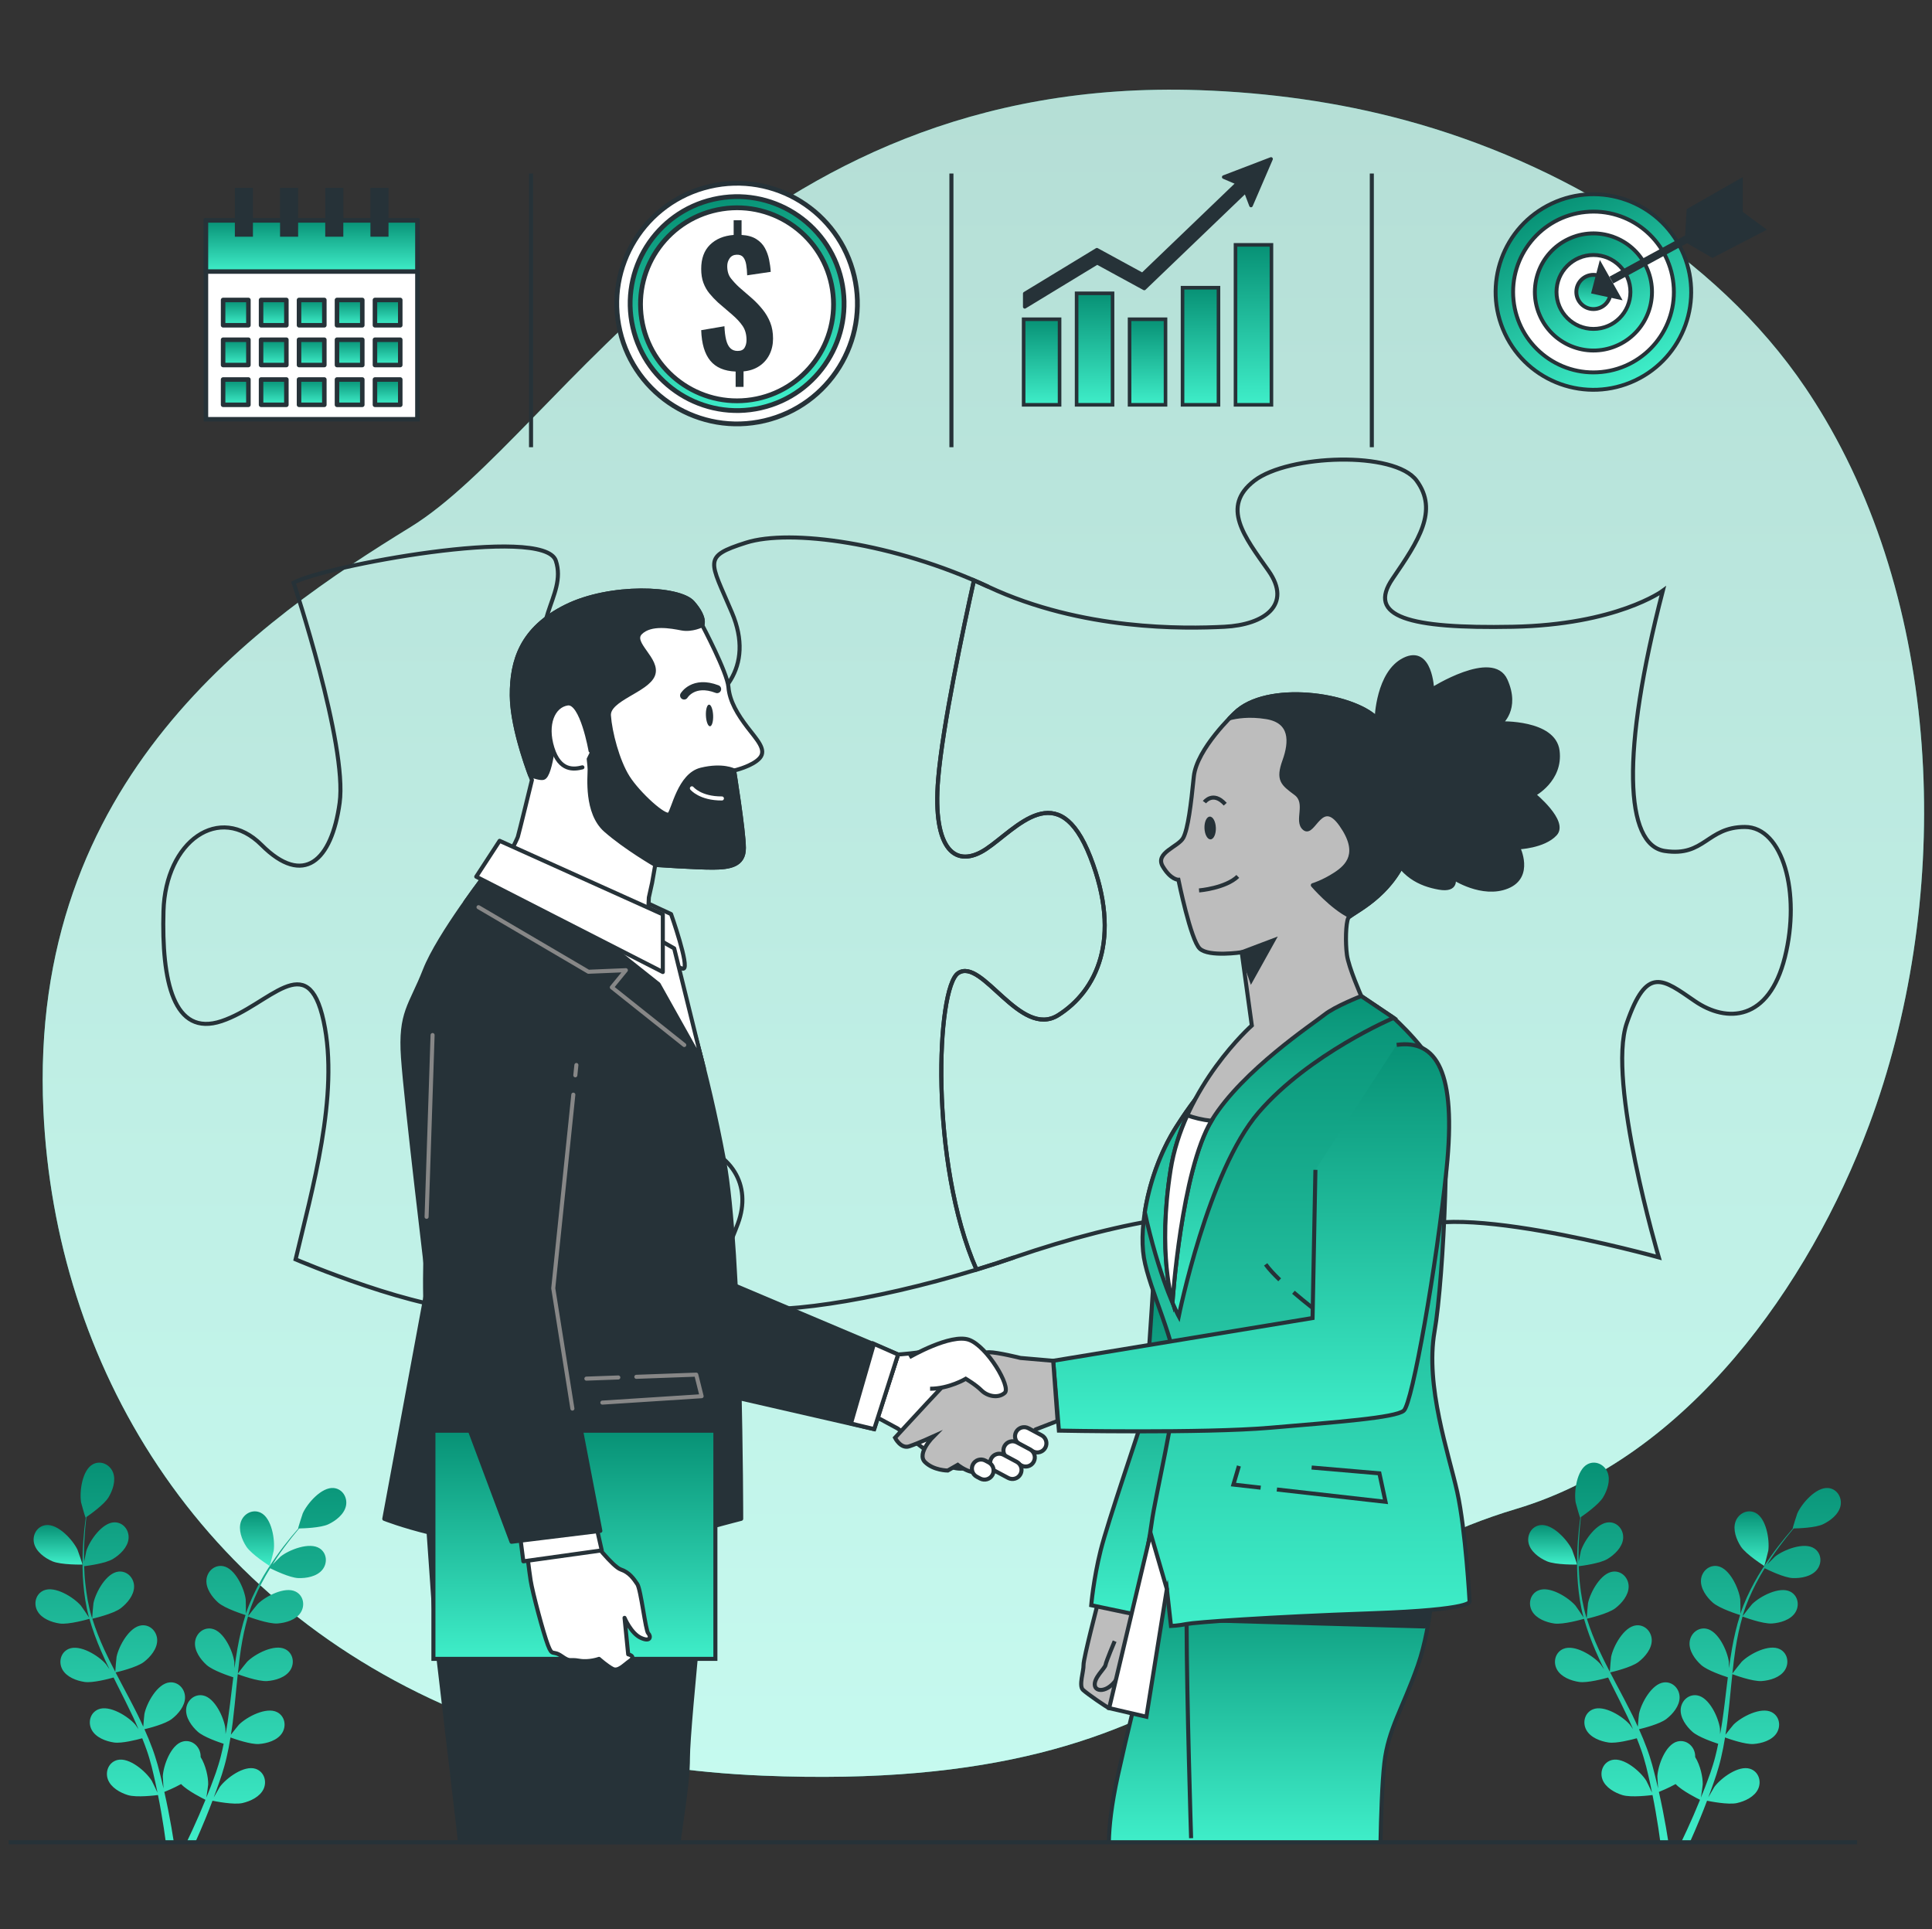 <svg xmlns="http://www.w3.org/2000/svg" width="668" height="667" viewBox="0 0 668 667" fill="none"><rect x="0" y="0" width="668" height="667" fill="#333333" stroke="none"/><path d="M646.22 389.035C625.609 444.241 583.495 503.992 524.231 521.682C434.686 548.419 423.988 620.599 263.604 613.904C238.598 612.863 215.485 609.346 194.251 603.735C182.837 600.719 171.963 597.081 161.644 592.889C67.946 554.939 19.069 471.412 15.012 384.017C9.656 269.075 89.856 214.287 141.978 182.207C194.101 150.128 256.921 25.826 414.642 31.167C438.688 31.992 462.68 35.279 485.929 41.58C538.998 55.943 592.946 87.712 624.296 134.154C626.65 137.643 628.894 141.214 631.044 144.851C672.998 216.033 674.324 313.772 646.22 389.035Z" fill="url(#paint0_linear_581_631)"></path><path opacity="0.7" d="M646.22 389.035C625.609 444.241 583.495 503.992 524.231 521.682C434.686 548.419 423.988 620.599 263.604 613.904C238.598 612.863 215.485 609.346 194.251 603.735C182.837 600.719 171.963 597.081 161.644 592.889C67.946 554.939 19.069 471.412 15.012 384.017C9.656 269.075 89.856 214.287 141.978 182.207C194.101 150.128 256.921 25.826 414.642 31.167C438.688 31.992 462.68 35.279 485.929 41.58C538.998 55.943 592.946 87.712 624.296 134.154C626.65 137.643 628.894 141.214 631.044 144.851C672.998 216.033 674.324 313.772 646.22 389.035Z" fill="white"></path><path d="M337.625 438.961C321.35 402.001 323.747 341.47 331.298 336.436C339.605 330.899 352.755 359.276 365.905 350.971C379.055 342.665 388.053 324.67 376.979 296.292C365.905 267.914 351.37 286.603 340.988 293.525C330.605 300.446 322.301 294.216 324.377 269.3C325.908 250.925 333.081 217.142 336.744 200.656C338.395 201.37 340.044 202.089 341.681 202.855C309.15 187.629 273.161 182.783 257.933 187.629C242.708 192.473 245.474 193.857 253.085 211.846C268.965 249.378 208.819 262.279 191.455 233.339C181.073 216.035 196.333 206.316 192.18 193.857C188.028 181.399 111.202 195.933 101.512 201.47C101.512 201.47 120.199 257.533 117.432 277.605C114.662 297.677 104.973 306.675 90.438 292.14C75.903 277.605 57.216 290.755 56.525 314.98C55.833 339.204 59.985 358.584 76.596 353.047C93.207 347.51 106.358 327.438 111.895 353.047C117.432 378.656 107.742 411.878 102.205 435.41C102.205 435.41 145.81 454.098 165.881 452.713C185.953 451.328 198.412 450.637 192.182 438.178C185.953 425.72 175.571 417.415 183.184 403.572C190.797 389.728 221.251 391.113 237.169 394.574C253.089 398.035 260.009 409.8 255.165 422.952C250.32 436.102 242.015 449.252 257.241 452.021C271.594 454.631 308.084 448.629 344.106 436.918C341.945 437.62 339.784 438.3 337.625 438.961Z" stroke="#263238" stroke-width="1.4" stroke-miterlimit="10"></path><path d="M350.678 434.717C348.548 435.453 346.411 436.167 344.273 436.862C346.411 436.166 348.548 435.453 350.678 434.717Z" stroke="#263238" stroke-width="1.4" stroke-miterlimit="10"></path><path d="M603.305 285.911C590.155 285.911 589.462 296.294 575.62 294.217C561.777 292.141 560.394 260.302 574.928 204.241C574.928 204.241 559.009 216.006 523.019 216.699C487.028 217.391 472.493 213.239 481.491 200.088C490.489 186.938 497.41 176.556 489.797 166.173C482.184 155.791 445.501 157.176 433.734 166.173C421.969 175.171 430.273 185.554 438.58 197.319C446.884 209.085 437.195 216.006 423.353 216.699C409.51 217.391 374.212 218.084 341.683 202.856C340.046 202.09 338.397 201.369 336.746 200.657C333.083 217.143 325.91 250.927 324.379 269.302C322.303 294.219 330.607 300.447 340.99 293.526C351.372 286.604 365.907 267.917 376.981 296.294C388.055 324.67 379.057 342.666 365.907 350.972C352.757 359.278 339.607 330.9 331.3 336.437C323.749 341.472 321.352 402.002 337.627 438.962C341.978 437.631 346.342 436.218 350.679 434.719C388.747 421.568 426.814 415.338 433.734 424.336C440.656 433.334 437.887 431.949 428.889 445.793C419.891 459.636 420.583 471.401 435.81 478.323C451.037 485.244 488.413 483.86 491.872 467.941C495.333 452.021 475.953 443.023 484.95 427.797C493.948 412.571 573.542 434.719 573.542 434.719C573.542 434.719 555.547 373.812 562.468 353.74C569.39 333.668 574.927 338.513 586.001 346.127C597.075 353.74 611.61 353.048 617.147 330.9C622.685 308.751 616.455 285.911 603.305 285.911Z" stroke="#263238" stroke-width="1.4" stroke-miterlimit="10"></path><path d="M565.356 131.53C582.24 123.562 589.468 103.414 581.499 86.53C573.53 69.646 553.383 62.419 536.499 70.388C519.615 78.356 512.388 98.504 520.356 115.388C528.325 132.272 548.472 139.499 565.356 131.53Z" fill="url(#paint1_linear_581_631)" stroke="#263238" stroke-width="1.342" stroke-miterlimit="10"></path><path d="M553.796 128.607C569.066 127.039 580.174 113.39 578.607 98.12C577.04 82.85 563.391 71.742 548.121 73.309C532.851 74.876 521.742 88.525 523.309 103.795C524.877 119.065 538.526 130.174 553.796 128.607Z" fill="white" stroke="#263238" stroke-width="1.342" stroke-miterlimit="10"></path><path d="M559.634 119.223C569.73 114.42 574.021 102.342 569.217 92.246C564.414 82.15 552.336 77.859 542.24 82.663C532.144 87.466 527.854 99.544 532.657 109.64C537.46 119.736 549.538 124.026 559.634 119.223Z" fill="url(#paint2_linear_581_631)" stroke="#263238" stroke-width="1.342" stroke-miterlimit="10"></path><path d="M563.727 100.939C563.727 93.88 558.005 88.158 550.946 88.158C543.888 88.158 538.166 93.88 538.166 100.939C538.166 107.997 543.888 113.719 550.946 113.719C558.005 113.719 563.727 107.997 563.727 100.939Z" fill="white" stroke="#263238" stroke-width="1.342" stroke-miterlimit="10"></path><path d="M556.863 100.938C556.863 97.67 554.213 95.022 550.946 95.022C547.678 95.022 545.029 97.671 545.029 100.938C545.029 104.205 547.679 106.855 550.946 106.855C554.214 106.856 556.863 104.206 556.863 100.938Z" fill="url(#paint3_linear_581_631)" stroke="#263238" stroke-width="1.342" stroke-miterlimit="10"></path><path d="M553.389 91.66L550.946 100.936L559.705 102.855L553.389 91.66Z" fill="#263238" stroke="#263238" stroke-width="1.342" stroke-miterlimit="10"></path><path d="M557.12 96.828L595.585 75.873" stroke="#263238" stroke-width="2.683" stroke-miterlimit="10"></path><path d="M583.242 82.762L583.816 72.716L601.9 62.381V73.864L583.242 82.762Z" fill="#263238" stroke="#263238" stroke-width="1.342" stroke-miterlimit="10"></path><path d="M609.651 79.319L601.733 73.478L583.17 83.242L592.109 88.414L609.651 79.319Z" fill="#263238" stroke="#263238" stroke-width="1.342" stroke-miterlimit="10"></path><path d="M366.353 110.377H353.928V139.958H366.353V110.377Z" fill="url(#paint4_linear_581_631)" stroke="#263238" stroke-width="1.24" stroke-miterlimit="10"></path><path d="M384.668 101.414H372.243V139.958H384.668V101.414Z" fill="url(#paint5_linear_581_631)" stroke="#263238" stroke-width="1.24" stroke-miterlimit="10"></path><path d="M402.982 110.377H390.556V139.958H402.982V110.377Z" fill="url(#paint6_linear_581_631)" stroke="#263238" stroke-width="1.24" stroke-miterlimit="10"></path><path d="M421.295 99.467H408.87V139.959H421.295V99.467Z" fill="url(#paint7_linear_581_631)" stroke="#263238" stroke-width="1.24" stroke-miterlimit="10"></path><path d="M439.609 84.66H427.184V139.96H439.609V84.66Z" fill="url(#paint8_linear_581_631)" stroke="#263238" stroke-width="1.24" stroke-miterlimit="10"></path><path d="M423.114 61.222L427.962 63.295L394.998 94.93L379.256 86.343L354.317 101.503V106.081L379.361 90.856L395.64 99.736L430.67 66.117L432.543 71.046L439.473 54.959L423.114 61.222Z" fill="#263238" stroke="#263238" stroke-width="1.24" stroke-miterlimit="10" stroke-linecap="round" stroke-linejoin="round"></path><path d="M264.356 145.454C286.721 140.204 300.596 117.819 295.346 95.454C290.097 73.089 267.711 59.214 245.346 64.464C222.981 69.713 209.107 92.099 214.356 114.464C219.606 136.829 241.991 150.703 264.356 145.454Z" fill="white" stroke="#263238" stroke-width="1.651" stroke-miterlimit="10"></path><path d="M263.092 141.018C283.003 136.472 295.459 116.646 290.913 96.735C286.366 76.824 266.54 64.368 246.629 68.915C226.718 73.461 214.263 93.287 218.809 113.198C223.355 133.109 243.182 145.565 263.092 141.018Z" fill="url(#paint9_linear_581_631)" stroke="#263238" stroke-width="1.651" stroke-miterlimit="10"></path><path d="M259.938 138.183C278.15 135.361 290.627 118.31 287.805 100.098C284.984 81.886 267.933 69.409 249.721 72.231C231.508 75.052 219.032 92.104 221.854 110.316C224.675 128.528 241.726 141.004 259.938 138.183Z" fill="white" stroke="#263238" stroke-width="1.651" stroke-miterlimit="10"></path><path d="M254.353 133.755V128.458C250.441 128.306 247.517 127.053 245.579 124.697C243.643 122.343 242.598 118.83 242.446 114.157L250.479 112.79C250.555 114.688 250.755 116.275 251.076 117.546C251.4 118.819 251.882 119.768 252.529 120.395C253.175 121.023 254.01 121.335 255.035 121.335C256.212 121.335 257.019 120.955 257.457 120.195C257.893 119.436 258.112 118.563 258.112 117.576C258.112 115.638 257.665 114.015 256.773 112.704C255.88 111.393 254.655 110.074 253.099 108.745L248.255 104.587C247.152 103.562 246.167 102.517 245.292 101.454C244.419 100.391 243.725 99.176 243.214 97.809C242.702 96.44 242.444 94.827 242.444 92.965C242.444 89.396 243.46 86.613 245.492 84.619C247.524 82.624 250.249 81.495 253.667 81.23V76.158H256.402V81.23C258.452 81.343 260.133 81.809 261.444 82.624C262.754 83.442 263.751 84.467 264.435 85.702C265.118 86.936 265.612 88.285 265.916 89.746C266.219 91.209 266.408 92.624 266.485 93.99L258.338 95.187C258.3 93.782 258.187 92.539 257.997 91.456C257.807 90.373 257.465 89.528 256.972 88.921C256.478 88.313 255.719 88.028 254.693 88.066C253.629 88.103 252.823 88.521 252.272 89.319C251.72 90.116 251.446 91.009 251.446 91.996C251.446 93.744 251.864 95.149 252.699 96.212C253.535 97.277 254.484 98.301 255.549 99.29L260.276 103.392C261.529 104.531 262.688 105.766 263.751 107.095C264.815 108.425 265.67 109.896 266.315 111.51C266.961 113.125 267.284 114.976 267.284 117.066C267.284 119.078 266.876 120.91 266.059 122.563C265.242 124.215 264.065 125.554 262.527 126.579C260.988 127.606 259.174 128.212 257.085 128.402V133.757L254.353 133.755Z" fill="#263238"></path><path d="M144.327 76.209H71.203V144.959H144.327V76.209Z" fill="white" stroke="#263238" stroke-width="1.563" stroke-miterlimit="10"></path><path d="M144.327 76.209H71.203V93.886H144.327V76.209Z" fill="url(#paint10_linear_581_631)" stroke="#263238" stroke-width="1.563" stroke-miterlimit="10" stroke-linecap="round" stroke-linejoin="round"></path><path d="M85.889 103.709H77.14V112.458H85.889V103.709Z" fill="url(#paint11_linear_581_631)" stroke="#263238" stroke-width="1.563" stroke-miterlimit="10" stroke-linecap="round" stroke-linejoin="round"></path><path d="M99.015 103.709H90.266V112.458H99.015V103.709Z" fill="url(#paint12_linear_581_631)" stroke="#263238" stroke-width="1.563" stroke-miterlimit="10" stroke-linecap="round" stroke-linejoin="round"></path><path d="M112.14 103.709H103.391V112.458H112.14V103.709Z" fill="url(#paint13_linear_581_631)" stroke="#263238" stroke-width="1.563" stroke-miterlimit="10" stroke-linecap="round" stroke-linejoin="round"></path><path d="M125.265 103.709H116.516V112.458H125.265V103.709Z" fill="url(#paint14_linear_581_631)" stroke="#263238" stroke-width="1.563" stroke-miterlimit="10" stroke-linecap="round" stroke-linejoin="round"></path><path d="M138.391 103.709H129.64V112.458H138.391V103.709Z" fill="url(#paint15_linear_581_631)" stroke="#263238" stroke-width="1.563" stroke-miterlimit="10" stroke-linecap="round" stroke-linejoin="round"></path><path d="M85.889 117.457H77.14V126.206H85.889V117.457Z" fill="url(#paint16_linear_581_631)" stroke="#263238" stroke-width="1.563" stroke-miterlimit="10" stroke-linecap="round" stroke-linejoin="round"></path><path d="M99.015 117.457H90.266V126.206H99.015V117.457Z" fill="url(#paint17_linear_581_631)" stroke="#263238" stroke-width="1.563" stroke-miterlimit="10" stroke-linecap="round" stroke-linejoin="round"></path><path d="M112.14 117.457H103.391V126.206H112.14V117.457Z" fill="url(#paint18_linear_581_631)" stroke="#263238" stroke-width="1.563" stroke-miterlimit="10" stroke-linecap="round" stroke-linejoin="round"></path><path d="M125.265 117.457H116.516V126.206H125.265V117.457Z" fill="url(#paint19_linear_581_631)" stroke="#263238" stroke-width="1.563" stroke-miterlimit="10" stroke-linecap="round" stroke-linejoin="round"></path><path d="M138.391 117.457H129.64V126.206H138.391V117.457Z" fill="url(#paint20_linear_581_631)" stroke="#263238" stroke-width="1.563" stroke-miterlimit="10" stroke-linecap="round" stroke-linejoin="round"></path><path d="M85.889 131.209H77.14V139.958H85.889V131.209Z" fill="url(#paint21_linear_581_631)" stroke="#263238" stroke-width="1.563" stroke-miterlimit="10" stroke-linecap="round" stroke-linejoin="round"></path><path d="M99.015 131.209H90.266V139.958H99.015V131.209Z" fill="url(#paint22_linear_581_631)" stroke="#263238" stroke-width="1.563" stroke-miterlimit="10" stroke-linecap="round" stroke-linejoin="round"></path><path d="M112.14 131.209H103.391V139.958H112.14V131.209Z" fill="url(#paint23_linear_581_631)" stroke="#263238" stroke-width="1.563" stroke-miterlimit="10" stroke-linecap="round" stroke-linejoin="round"></path><path d="M125.265 131.209H116.516V139.958H125.265V131.209Z" fill="url(#paint24_linear_581_631)" stroke="#263238" stroke-width="1.563" stroke-miterlimit="10" stroke-linecap="round" stroke-linejoin="round"></path><path d="M138.391 131.209H129.64V139.958H138.391V131.209Z" fill="url(#paint25_linear_581_631)" stroke="#263238" stroke-width="1.563" stroke-miterlimit="10" stroke-linecap="round" stroke-linejoin="round"></path><path d="M87.454 64.959H81.204V81.834H87.454V64.959Z" fill="#263238"></path><path d="M103.079 64.959H96.829V81.834H103.079V64.959Z" fill="#263238"></path><path d="M118.703 64.959H112.453V81.834H118.703V64.959Z" fill="#263238"></path><path d="M134.329 64.959H128.079V81.834H134.329V64.959Z" fill="#263238"></path><path d="M18.044 539.773C21.084 541.1 28.517 540.933 28.523 540.933C28.6 540.932 26.924 536.067 26.784 535.771C25.153 532.358 19.994 526.725 15.799 527.292C12.774 527.7 11.093 530.726 11.776 533.573C12.473 536.481 15.456 538.641 18.044 539.773Z" fill="url(#paint26_linear_581_631)"></path><path d="M20.61 561.306C23.763 561.765 30.398 559.842 30.925 559.687C31.973 563.401 33.349 567.126 34.949 570.821C35.862 572.933 36.846 575.033 37.861 577.126C37.256 576.24 36.709 575.452 36.621 575.35C34.145 572.49 27.683 568.418 23.785 570.073C20.976 571.266 20.154 574.627 21.564 577.194C23.003 579.813 26.451 581.109 29.247 581.517C32.083 581.931 37.773 580.404 39.274 579.98C39.671 580.779 40.059 581.58 40.459 582.378C42.38 586.204 44.314 590.012 46.096 593.806C46.724 595.143 47.294 596.483 47.87 597.821C47.331 597.034 46.871 596.376 46.79 596.282C44.315 593.422 37.854 589.351 33.955 591.006C31.147 592.199 30.323 595.562 31.735 598.126C33.175 600.747 36.622 602.042 39.418 602.449C42.124 602.844 47.388 601.482 49.173 600.987C49.721 602.375 50.272 603.764 50.74 605.135C51.038 606.077 51.392 606.965 51.639 607.928C51.903 608.877 52.165 609.816 52.425 610.746C52.859 612.555 53.319 614.419 53.698 616.196C53.971 617.429 54.209 618.61 54.451 619.798C53.841 618.46 52.59 615.866 52.462 615.661C50.45 612.46 44.679 607.456 40.574 608.502C37.617 609.256 36.296 612.454 37.301 615.204C38.327 618.011 41.539 619.814 44.239 620.641C47.215 621.55 53.799 620.72 54.62 620.61C55.015 622.577 55.381 624.495 55.696 626.31C56.401 630.315 56.935 633.905 57.339 636.944H60.115C59.631 633.8 58.998 630.055 58.163 625.849C57.77 623.85 57.311 621.72 56.819 619.539C57.314 619.342 60.123 618.207 62.61 616.816C64.778 619.164 70.333 621.911 71.051 622.261C70.295 624.12 69.542 625.921 68.804 627.609C67.268 631.144 65.809 634.279 64.521 636.946H67.523C68.63 634.487 69.847 631.687 71.115 628.586C71.891 626.702 72.682 624.672 73.474 622.582C74.271 622.748 80.789 624.071 83.827 623.387C86.582 622.764 89.92 621.205 91.153 618.481C92.362 615.815 91.279 612.525 88.387 611.554C84.373 610.204 78.244 614.764 76 617.807C75.867 617.987 74.647 620.095 73.9 621.438C74.219 620.582 74.538 619.753 74.856 618.869C75.497 617.123 76.085 615.36 76.724 613.468C77.001 612.542 77.279 611.608 77.562 610.665C77.862 609.735 78.061 608.715 78.317 607.732C78.863 605.439 79.305 603.089 79.697 600.714C81.228 601.271 86.692 603.172 89.522 602.972C92.341 602.773 95.874 601.738 97.507 599.232C99.104 596.78 98.534 593.365 95.823 591.965C92.058 590.025 85.31 593.603 82.629 596.271C82.461 596.437 80.753 598.567 79.837 599.756C80.061 598.325 80.294 596.898 80.473 595.444C80.994 591.245 81.391 586.978 81.806 582.724C81.932 581.42 82.073 580.122 82.21 578.824C82.754 579.029 89.199 581.429 92.37 581.206C95.187 581.009 98.722 579.972 100.353 577.466C101.95 575.014 101.381 571.599 98.669 570.201C94.904 568.259 88.157 571.837 85.477 574.506C85.275 574.706 82.821 577.776 82.236 578.587C82.538 575.725 82.865 572.877 83.302 570.083C83.9 566.226 84.7 562.475 85.744 558.898C85.996 558.993 92.713 561.529 95.96 561.301C98.778 561.103 102.313 560.067 103.944 557.561C105.541 555.109 104.972 551.694 102.26 550.295C98.495 548.354 91.749 551.933 89.066 554.6C88.856 554.81 86.219 558.113 85.783 558.746C85.846 558.533 85.888 558.306 85.953 558.095C87.115 554.291 88.719 550.752 90.383 547.511C91.347 545.626 92.373 543.879 93.409 542.201C94.612 542.801 100.137 545.484 103.083 545.603C105.905 545.715 109.533 545.075 111.43 542.763C113.288 540.501 113.096 537.044 110.555 535.356C107.025 533.014 99.926 535.829 96.969 538.187C96.808 538.314 95.319 539.8 94.248 540.896C94.726 540.145 95.207 539.363 95.681 538.653C97.452 535.984 99.24 533.651 100.839 531.596C101.757 530.435 102.611 529.403 103.42 528.447C104.907 528.422 110.901 528.238 113.52 527.009C116.076 525.808 119.001 523.569 119.62 520.643C120.225 517.779 118.462 514.8 115.43 514.474C111.218 514.02 106.215 519.791 104.676 523.246C104.543 523.546 103 528.454 103.079 528.453C103.079 528.453 103.152 528.451 103.168 528.451C102.37 529.356 101.528 530.336 100.626 531.425C98.978 533.449 97.136 535.749 95.3 538.39C93.458 541.023 91.53 543.937 89.777 547.187C88.016 550.444 86.329 553.961 85.059 557.808C85.044 557.851 85.035 557.899 85.022 557.942C85.044 556.702 84.989 553.23 84.954 552.965C84.469 549.215 81.326 542.252 77.159 541.482C74.159 540.928 71.618 543.278 71.379 546.196C71.135 549.177 73.295 552.159 75.402 554.04C77.778 556.163 84.373 558.218 84.898 558.38C83.722 562.055 82.815 565.922 82.112 569.886C81.708 572.152 81.372 574.447 81.062 576.751C81.047 575.677 81.025 574.718 81.006 574.584C80.52 570.833 77.377 563.873 73.211 563.103C70.211 562.548 67.67 564.899 67.43 567.816C67.186 570.796 69.347 573.779 71.453 575.661C73.591 577.57 79.178 579.435 80.663 579.91C80.554 580.794 80.435 581.679 80.33 582.564C79.822 586.814 79.333 591.058 78.727 595.206C78.514 596.668 78.251 598.1 77.992 599.532C77.977 598.58 77.956 597.776 77.94 597.655C77.453 593.904 74.31 586.942 70.147 586.172C67.145 585.617 64.604 587.968 64.365 590.886C64.121 593.865 66.281 596.848 68.388 598.73C70.428 600.553 75.57 602.321 77.331 602.892C77.022 604.352 76.715 605.815 76.35 607.216C76.078 608.167 75.884 609.101 75.559 610.042C75.257 610.978 74.957 611.907 74.66 612.826C74.023 614.575 73.378 616.384 72.716 618.074C72.263 619.252 71.81 620.368 71.356 621.492C71.584 620.039 71.974 617.186 71.979 616.945C72.037 614.434 71.145 610.348 69.37 607.477C69.381 607.106 69.36 606.736 69.301 606.37C68.836 603.479 66.12 601.332 63.172 602.118C59.08 603.207 56.484 610.392 56.289 614.168C56.278 614.39 56.424 616.822 56.541 618.354C56.334 617.463 56.145 616.597 55.922 615.682C55.493 613.872 55.011 612.079 54.502 610.147C54.221 609.223 53.939 608.289 53.654 607.347C53.391 606.406 52.995 605.445 52.666 604.484C51.857 602.27 50.929 600.067 49.944 597.867C51.529 597.488 57.135 596.059 59.386 594.331C61.627 592.612 64.005 589.798 63.982 586.809C63.961 583.881 61.604 581.347 58.569 581.676C54.357 582.133 50.703 588.842 49.939 592.545C49.891 592.776 49.642 595.494 49.534 596.991C48.932 595.674 48.339 594.356 47.686 593.043C45.805 589.253 43.783 585.474 41.781 581.697C41.168 580.541 40.57 579.38 39.967 578.223C40.532 578.092 47.233 576.538 49.754 574.604C51.995 572.884 54.373 570.07 54.35 567.081C54.329 564.154 51.97 561.62 48.938 561.95C44.727 562.408 41.073 569.114 40.308 572.819C40.251 573.097 39.898 577.011 39.856 578.01C38.53 575.457 37.233 572.901 36.055 570.328C34.427 566.782 33.024 563.212 31.921 559.653C32.184 559.593 39.184 558.001 41.767 556.02C44.008 554.301 46.386 551.487 46.363 548.498C46.344 545.57 43.985 543.038 40.951 543.367C36.741 543.823 33.087 550.532 32.323 554.235C32.263 554.526 31.884 558.736 31.87 559.505C31.805 559.293 31.714 559.082 31.652 558.869C30.524 555.054 29.909 551.216 29.509 547.596C29.272 545.493 29.164 543.469 29.104 541.498C30.438 541.335 36.528 540.525 39.048 538.997C41.465 537.534 44.137 534.999 44.444 532.025C44.743 529.113 42.678 526.336 39.627 526.33C35.392 526.322 31.022 532.588 29.856 536.186C29.791 536.382 29.367 538.442 29.08 539.947C29.066 539.056 29.035 538.138 29.038 537.285C29.044 534.082 29.247 531.15 29.447 528.555C29.573 527.079 29.716 525.748 29.864 524.505C31.089 523.662 35.988 520.204 37.494 517.733C38.964 515.321 40.167 511.84 39.069 509.06C37.994 506.337 34.88 504.825 32.17 506.225C28.407 508.169 27.417 515.743 28.04 519.474C28.095 519.796 29.516 524.741 29.58 524.699C29.58 524.699 29.64 524.657 29.654 524.649C29.489 525.843 29.325 527.125 29.175 528.531C28.918 531.128 28.651 534.064 28.575 537.278C28.491 540.491 28.491 543.984 28.823 547.663C29.15 551.351 29.682 555.215 30.746 559.124C30.759 559.169 30.777 559.213 30.79 559.257C30.123 558.21 28.162 555.345 27.985 555.142C25.512 552.282 19.049 548.211 15.15 549.865C12.342 551.058 11.519 554.421 12.93 556.987C14.369 559.603 17.816 560.897 20.61 561.306Z" fill="url(#paint27_linear_581_631)"></path><path d="M93.238 541.408C93.304 541.449 94.591 536.468 94.635 536.144C95.156 532.398 93.962 524.855 90.148 523.012C87.401 521.685 84.33 523.281 83.329 526.033C82.307 528.843 83.602 532.29 85.138 534.662C86.939 537.443 93.233 541.404 93.238 541.408Z" fill="url(#paint28_linear_581_631)"></path><path d="M534.8 539.773C537.839 541.1 545.273 540.933 545.279 540.933C545.356 540.932 543.68 536.067 543.54 535.771C541.909 532.358 536.752 526.725 532.554 527.292C529.53 527.7 527.849 530.726 528.532 533.573C529.228 536.481 532.211 538.641 534.8 539.773Z" fill="url(#paint29_linear_581_631)"></path><path d="M537.364 561.306C540.517 561.765 547.152 559.842 547.68 559.687C548.727 563.401 550.103 567.126 551.703 570.821C552.616 572.933 553.6 575.033 554.614 577.126C554.009 576.24 553.462 575.452 553.373 575.35C550.898 572.49 544.436 568.418 540.538 570.073C537.728 571.266 536.907 574.627 538.316 577.194C539.756 579.813 543.204 581.109 546 581.517C548.836 581.931 554.526 580.404 556.025 579.98C556.423 580.779 556.81 581.58 557.211 582.378C559.132 586.204 561.065 590.012 562.847 593.806C563.476 595.143 564.046 596.483 564.621 597.821C564.082 597.034 563.623 596.376 563.542 596.282C561.068 593.422 554.605 589.351 550.706 591.006C547.898 592.199 547.075 595.562 548.485 598.126C549.925 600.747 553.372 602.042 556.168 602.449C558.874 602.844 564.138 601.482 565.923 600.987C566.47 602.375 567.022 603.764 567.49 605.135C567.788 606.077 568.142 606.965 568.388 607.928C568.653 608.877 568.915 609.816 569.175 610.746C569.609 612.555 570.068 614.419 570.448 616.196C570.721 617.429 570.959 618.61 571.201 619.798C570.591 618.46 569.34 615.866 569.212 615.661C567.2 612.46 561.429 607.456 557.324 608.502C554.367 609.256 553.044 612.454 554.051 615.204C555.077 618.011 558.289 619.814 560.989 620.641C563.964 621.55 570.549 620.72 571.37 620.61C571.765 622.577 572.131 624.495 572.446 626.31C573.151 630.315 573.685 633.905 574.089 636.944H576.865C576.381 633.8 575.748 630.055 574.912 625.849C574.52 623.85 574.06 621.72 573.568 619.539C574.064 619.342 576.872 618.207 579.36 616.816C581.527 619.164 587.083 621.911 587.801 622.261C587.045 624.12 586.292 625.921 585.554 627.609C584.018 631.144 582.559 634.279 581.271 636.946H584.273C585.38 634.487 586.597 631.687 587.865 628.586C588.641 626.702 589.432 624.672 590.224 622.582C591.021 622.748 597.539 624.071 600.577 623.387C603.332 622.764 606.67 621.205 607.903 618.481C609.112 615.815 608.029 612.525 605.137 611.554C601.123 610.204 594.994 614.764 592.75 617.807C592.617 617.987 591.397 620.095 590.65 621.438C590.969 620.582 591.288 619.753 591.606 618.869C592.247 617.123 592.835 615.36 593.475 613.468C593.752 612.542 594.031 611.608 594.314 610.665C594.613 609.735 594.812 608.715 595.068 607.732C595.614 605.439 596.055 603.089 596.449 600.714C597.979 601.271 603.443 603.172 606.274 602.972C609.092 602.773 612.626 601.738 614.258 599.232C615.855 596.78 615.286 593.365 612.574 591.965C608.809 590.025 602.061 593.603 599.38 596.271C599.212 596.437 597.504 598.567 596.589 599.756C596.813 598.325 597.045 596.898 597.224 595.444C597.745 591.245 598.143 586.978 598.557 582.724C598.683 581.42 598.824 580.122 598.962 578.824C599.505 579.029 605.949 581.429 609.12 581.206C611.938 581.009 615.472 579.972 617.104 577.466C618.702 575.014 618.132 571.599 615.42 570.201C611.655 568.259 604.907 571.837 602.228 574.506C602.026 574.706 599.572 577.776 598.987 578.587C599.289 575.725 599.617 572.877 600.054 570.083C600.651 566.226 601.451 562.475 602.495 558.898C602.747 558.993 609.464 561.529 612.711 561.301C615.529 561.103 619.064 560.067 620.695 557.561C622.293 555.109 621.723 551.694 619.011 550.295C615.246 548.354 608.5 551.933 605.817 554.6C605.607 554.81 602.97 558.113 602.533 558.746C602.596 558.533 602.637 558.306 602.702 558.095C603.864 554.291 605.469 550.752 607.133 547.511C608.097 545.626 609.123 543.879 610.159 542.201C611.361 542.801 616.887 545.484 619.833 545.603C622.655 545.715 626.283 545.075 628.18 542.763C630.037 540.501 629.846 537.044 627.305 535.356C623.775 533.014 616.676 535.829 613.719 538.187C613.558 538.314 612.068 539.8 610.997 540.896C611.476 540.145 611.956 539.363 612.431 538.653C614.202 535.984 615.99 533.651 617.589 531.596C618.507 530.435 619.361 529.403 620.17 528.447C621.657 528.422 627.65 528.238 630.27 527.009C632.826 525.808 635.751 523.569 636.37 520.643C636.974 517.779 635.212 514.8 632.179 514.474C627.968 514.02 622.965 519.791 621.426 523.246C621.293 523.546 619.75 528.454 619.829 528.453C619.829 528.453 619.901 528.451 619.918 528.451C619.12 529.356 618.277 530.336 617.376 531.425C615.728 533.449 613.886 535.749 612.05 538.39C610.208 541.023 608.28 543.937 606.527 547.187C604.766 550.444 603.079 553.961 601.809 557.808C601.795 557.851 601.785 557.899 601.771 557.942C601.794 556.702 601.739 553.23 601.704 552.965C601.218 549.215 598.075 542.252 593.909 541.482C590.909 540.928 588.368 543.278 588.128 546.196C587.885 549.177 590.045 552.159 592.152 554.04C594.528 556.163 601.123 558.218 601.648 558.38C600.472 562.055 599.565 565.922 598.862 569.886C598.458 572.152 598.122 574.447 597.812 576.751C597.797 575.677 597.774 574.718 597.758 574.584C597.272 570.833 594.127 563.873 589.962 563.103C586.962 562.548 584.421 564.899 584.182 567.816C583.937 570.796 586.098 573.779 588.204 575.661C590.342 577.57 595.929 579.435 597.415 579.91C597.305 580.794 597.186 581.679 597.081 582.564C596.573 586.814 596.086 591.058 595.478 595.206C595.266 596.668 595.002 598.1 594.743 599.532C594.728 598.58 594.708 597.776 594.692 597.655C594.204 593.904 591.061 586.942 586.898 586.172C583.896 585.617 581.355 587.968 581.116 590.886C580.872 593.865 583.032 596.848 585.139 598.73C587.178 600.553 592.321 602.321 594.083 602.892C593.773 604.352 593.467 605.815 593.101 607.216C592.83 608.167 592.635 609.101 592.31 610.042C592.008 610.978 591.708 611.907 591.411 612.826C590.774 614.575 590.129 616.384 589.467 618.074C589.015 619.252 588.561 620.368 588.107 621.492C588.336 620.039 588.725 617.186 588.73 616.945C588.788 614.434 587.896 610.348 586.121 607.477C586.132 607.106 586.111 606.736 586.052 606.37C585.587 603.479 582.873 601.332 579.923 602.118C575.831 603.207 573.234 610.392 573.041 614.168C573.029 614.39 573.175 616.822 573.293 618.354C573.085 617.463 572.896 616.597 572.674 615.682C572.244 613.872 571.762 612.079 571.253 610.147C570.974 609.223 570.69 608.289 570.406 607.347C570.143 606.406 569.746 605.445 569.417 604.484C568.608 602.27 567.68 600.067 566.696 597.867C568.281 597.488 573.886 596.059 576.137 594.331C578.379 592.612 580.755 589.798 580.734 586.809C580.713 583.881 578.355 581.347 575.321 581.676C571.11 582.133 567.456 588.842 566.692 592.545C566.644 592.776 566.395 595.494 566.287 596.991C565.685 595.674 565.091 594.356 564.439 593.043C562.557 589.253 560.536 585.474 558.534 581.697C557.921 580.541 557.323 579.38 556.719 578.223C557.285 578.092 563.985 576.538 566.507 574.604C568.748 572.884 571.124 570.07 571.103 567.081C571.082 564.154 568.723 561.62 565.691 561.95C561.479 562.408 557.825 569.114 557.061 572.819C557.004 573.097 556.651 577.011 556.609 578.01C555.283 575.457 553.985 572.901 552.808 570.328C551.178 566.782 549.777 563.212 548.674 559.653C548.938 559.593 555.937 558.001 558.52 556.02C560.761 554.301 563.138 551.487 563.116 548.498C563.095 545.57 560.737 543.038 557.704 543.367C553.492 543.823 549.838 550.532 549.075 554.235C549.015 554.526 548.637 558.736 548.623 559.505C548.557 559.293 548.466 559.082 548.405 558.869C547.276 555.054 546.662 551.216 546.263 547.596C546.026 545.493 545.918 543.469 545.858 541.498C547.192 541.335 553.282 540.525 555.802 538.997C558.219 537.534 560.89 534.999 561.198 532.025C561.499 529.113 559.433 526.336 556.381 526.33C552.146 526.322 547.776 532.588 546.61 536.186C546.546 536.382 546.121 538.442 545.834 539.947C545.82 539.056 545.79 538.138 545.792 537.285C545.798 534.082 546.001 531.15 546.201 528.555C546.327 527.079 546.47 525.748 546.618 524.505C547.843 523.662 552.742 520.204 554.248 517.733C555.718 515.321 556.921 511.84 555.823 509.06C554.748 506.337 551.635 504.825 548.924 506.225C545.161 508.169 544.171 515.743 544.794 519.474C544.849 519.796 546.27 524.741 546.334 524.699C546.334 524.699 546.394 524.657 546.408 524.649C546.243 525.843 546.079 527.125 545.93 528.531C545.672 531.128 545.405 534.064 545.329 537.278C545.245 540.491 545.245 543.984 545.577 547.663C545.904 551.351 546.436 555.215 547.5 559.124C547.513 559.169 547.531 559.213 547.544 559.257C546.877 558.21 544.916 555.345 544.741 555.142C542.267 552.282 535.805 548.211 531.906 549.865C529.097 551.058 528.274 554.421 529.685 556.987C531.123 559.603 534.57 560.897 537.364 561.306Z" fill="url(#paint30_linear_581_631)"></path><path d="M609.992 541.408C610.058 541.449 611.345 536.468 611.39 536.144C611.91 532.398 610.716 524.855 606.903 523.012C604.156 521.685 601.084 523.281 600.083 526.033C599.061 528.843 600.356 532.29 601.892 534.662C603.694 537.443 609.988 541.404 609.992 541.408Z" fill="url(#paint31_linear_581_631)"></path><path d="M475.993 248.357C475.993 248.357 476.423 232.556 485.534 228.068C494.647 223.579 495.164 238.391 495.164 238.391C495.164 238.391 516.021 225.151 520.541 235.189C525.062 245.227 518.744 250.083 518.744 250.083C518.744 250.083 537.259 249.437 538.54 259.589C539.821 269.74 530.262 274.707 530.262 274.707C530.262 274.707 541.709 284.041 537.689 288.352C533.668 292.662 524.873 292.969 524.873 292.969C524.873 292.969 529.857 302.992 521.176 306.538C512.494 310.084 502.532 303.48 502.532 303.48C502.532 303.48 504.082 308.061 497.553 306.897C491.025 305.734 484.431 302.72 480.389 293.129C476.345 283.537 471.123 256.433 475.993 248.357Z" fill="#263238" stroke="#263238" stroke-width="1.4" stroke-miterlimit="10" stroke-linecap="round" stroke-linejoin="round"></path><path d="M379.761 553.629C379.761 553.629 374.56 573.447 374.637 575.654C374.714 577.86 372.923 582.831 374.445 584.251C375.967 585.671 382.758 590.344 383.501 590.562C384.246 590.782 386.426 589.97 387.144 589.453C387.862 588.938 388.31 587.695 388.285 586.959C388.26 586.224 386.187 583.105 385.916 582.378C385.646 581.651 389.734 572.18 391.288 567.462C392.842 562.744 393.786 554.612 393.786 554.612L379.761 553.629Z" fill="#BDBDBD" stroke="#263238" stroke-width="1.4" stroke-miterlimit="10"></path><path d="M385.395 567.424C385.395 567.424 382.447 574.4 382.245 575.633C382.042 576.868 377.986 580.2 378.57 582.88C379.154 585.559 385.021 584.864 387.935 576.907" fill="#BDBDBD"></path><path d="M385.395 567.424C385.395 567.424 382.447 574.4 382.245 575.633C382.042 576.868 377.986 580.2 378.57 582.88C379.154 585.559 385.021 584.864 387.935 576.907" stroke="#263238" stroke-width="1.4" stroke-miterlimit="10"></path><path d="M398.63 445.938C398.63 445.938 396.146 486.374 395.208 489.945C394.272 493.516 383.02 526.117 380.536 536.114C378.053 546.112 377.301 554.986 377.301 554.986L392.415 558.161L400.888 520.893C400.888 520.893 411.979 486.981 409.768 471.032C407.558 455.084 398.63 445.938 398.63 445.938Z" fill="url(#paint32_linear_581_631)" stroke="#263238" stroke-width="1.4" stroke-miterlimit="10"></path><path d="M477.322 636.941C477.497 628.145 477.869 616.288 478.658 609.5C480.018 597.772 485.075 590.517 490.226 575.827C495.376 561.135 495.771 542.01 495.771 542.01L403.506 545.226C403.506 545.226 392.854 584.883 386.441 614.131C384.291 623.938 383.497 631.372 383.385 636.942" fill="url(#paint33_linear_581_631)"></path><path d="M477.322 636.941C477.497 628.145 477.869 616.288 478.658 609.5C480.018 597.772 485.075 590.517 490.226 575.827C495.376 561.135 495.771 542.01 495.771 542.01L403.506 545.226C403.506 545.226 392.854 584.883 386.441 614.131C384.291 623.938 383.497 631.372 383.385 636.942" stroke="#263238" stroke-width="1.4" stroke-miterlimit="10"></path><path d="M415.704 560.165L492.473 562.328L494.096 556.381L415.704 560.165Z" fill="#263238" stroke="#263238" stroke-width="1.4" stroke-miterlimit="10" stroke-linecap="round" stroke-linejoin="round"></path><path d="M411.831 635.535C411.831 635.535 410.317 587.534 410.28 561.484L411.831 635.535Z" fill="white"></path><path d="M411.831 635.535C411.831 635.535 410.317 587.534 410.28 561.484" stroke="#263238" stroke-width="1.4" stroke-miterlimit="10"></path><path d="M470.663 344.379L481.859 351.917C481.859 351.917 495.091 363.782 498.388 373.527C501.687 383.273 499.28 441.534 495.993 460.383C492.706 479.233 500.917 502.611 503.841 515.822C506.767 529.032 508.117 553.636 508.117 553.636C508.117 553.636 510.19 556.521 474.243 557.774C438.295 559.027 413.217 560.888 410.278 561.483C407.341 562.078 404.878 562.165 404.878 562.165L403.447 549.395L399.869 559.873L392.414 558.161C392.414 558.161 397.041 535.32 398.209 526.404C399.378 517.489 406.701 487.16 406.799 475.817C406.897 464.474 397.381 446.071 395.508 434.797C393.635 423.523 397.398 404.163 406.749 389.539C416.099 374.916 422.312 369.275 440.526 354.343C458.745 339.411 470.663 344.379 470.663 344.379Z" fill="url(#paint34_linear_581_631)" stroke="#263238" stroke-width="1.4" stroke-miterlimit="10"></path><path d="M441.494 514.98L479.05 519.232L476.937 509.395L453.508 507.381" stroke="#263238" stroke-width="1.4" stroke-miterlimit="10"></path><path d="M428.36 506.84L426.46 513.277L435.884 514.344" stroke="#263238" stroke-width="1.4" stroke-miterlimit="10"></path><path d="M442.456 442.484C440.501 440.605 438.758 438.746 437.61 437.148" stroke="#263238" stroke-width="1.4" stroke-miterlimit="10"></path><path d="M455.523 453.511C455.523 453.511 451.555 450.518 447.215 446.785" stroke="#263238" stroke-width="1.4" stroke-miterlimit="10"></path><path d="M470.663 344.381C470.663 344.381 458.745 339.413 440.529 354.346C422.315 369.278 416.102 374.919 406.751 389.542C400.962 398.596 397.321 409.461 395.827 419.101C396.051 420.193 396.291 421.302 396.559 422.436C401.763 444.441 407.558 455.086 407.558 455.086C407.558 455.086 417.642 404.939 435.176 384.607C452.709 364.275 481.86 351.92 481.86 351.92L470.663 344.381Z" fill="url(#paint35_linear_581_631)" stroke="#263238" stroke-width="1.4" stroke-miterlimit="10"></path><path d="M426.891 246.564C426.891 246.564 413.744 258.845 412.767 268.512C411.791 278.179 410.768 286.534 409.126 289.656C407.484 292.778 399.235 294.818 402.026 299.537C404.818 304.257 407.442 304.166 407.442 304.166C407.442 304.166 411.673 325.035 414.841 327.991C418.009 330.945 429.334 329.237 429.334 329.237L432.821 354.549C432.821 354.549 409.325 375.398 404.748 404.438C400.17 433.478 405.408 450.065 405.408 450.065C405.408 450.065 408.471 404.309 419.053 387.17C429.636 370.031 454.224 353.803 457.849 350.882C461.473 347.96 470.666 344.379 470.666 344.379C470.666 344.379 466.301 334.516 465.711 330.158C465.122 325.8 465.33 319.224 466.144 317.445C466.957 315.665 481.658 310.335 487.202 293.503C492.746 276.671 484.61 256.812 475.996 248.356C467.38 239.899 437.895 235.672 426.891 246.564Z" fill="#BDBDBD" stroke="#263238" stroke-width="1.4" stroke-miterlimit="10"></path><path d="M487.199 293.503C492.743 276.671 484.606 256.812 475.992 248.356C467.378 239.898 437.894 235.672 426.889 246.565C426.889 246.565 426.183 247.224 425.095 248.35C427.362 247.744 431.877 246.949 437.883 247.933C446.69 249.378 446.497 256.39 444.102 263.042C441.706 269.693 443.501 270.945 447.996 274.291C452.492 277.637 447.894 283.927 451.047 286.444C454.2 288.961 456.788 275.297 463.699 285.127C470.609 294.956 465.951 299.498 461.669 302.274C457.386 305.05 453.918 306.047 453.918 306.047C453.918 306.047 460.409 313.647 466.796 316.782C469.848 314.464 482.218 308.628 487.199 293.503Z" fill="#263238" stroke="#263238" stroke-width="1.4" stroke-miterlimit="10" stroke-linecap="round" stroke-linejoin="round"></path><path d="M414.577 307.859C414.577 307.859 423.746 307.102 427.982 303.014" stroke="#263238" stroke-width="1.4" stroke-miterlimit="10"></path><path d="M420.39 286.201C420.465 288.375 419.647 290.167 418.559 290.205C417.472 290.243 416.529 288.511 416.453 286.338C416.377 284.165 417.197 282.372 418.284 282.333C419.371 282.295 420.314 284.027 420.39 286.201Z" fill="#263238"></path><path d="M416.448 277.331C416.448 277.331 419.403 273.359 423.63 278.045" stroke="#263238" stroke-width="1.4" stroke-miterlimit="10"></path><path d="M429.333 329.237L440.256 325.115L432.647 338.795L429.333 329.237Z" fill="#263238" stroke="#263238" stroke-width="1.4" stroke-miterlimit="10"></path><path d="M397.843 530.17L383.502 590.562L396.371 593.549L403.45 549.395L397.843 530.17Z" fill="white" stroke="#263238" stroke-width="1.4" stroke-miterlimit="10"></path><path d="M410.512 385.611C407.922 391.336 405.816 397.66 404.746 404.439C400.168 433.479 405.406 450.066 405.406 450.066C405.406 450.066 408.433 404.924 418.846 387.527C415.567 387.144 412.796 386.436 410.512 385.611Z" fill="white" stroke="#263238" stroke-width="1.4" stroke-miterlimit="10"></path><path d="M454.813 404.456L453.827 455.699L364.152 470.48L366.123 494.623C366.123 494.623 415.889 495.609 439.046 493.637C462.204 491.666 482.406 490.188 485.362 487.725C488.319 485.261 496.711 437.632 500.16 404.127C503.61 370.622 496.711 359.289 482.915 361.26" fill="url(#paint36_linear_581_631)"></path><path d="M454.813 404.456L453.827 455.699L364.152 470.48L366.123 494.623C366.123 494.623 415.889 495.609 439.046 493.637C462.204 491.666 482.406 490.188 485.362 487.725C488.319 485.261 496.711 437.632 500.16 404.127C503.61 370.622 496.711 359.289 482.915 361.26" stroke="#263238" stroke-width="1.4" stroke-miterlimit="10"></path><path d="M310.514 468.305L303.346 490.096L310.4 493.906C310.4 493.906 319.289 500.787 324.162 504.516C329.036 508.242 332.764 508.242 335.344 507.096C337.924 505.949 349.68 489.32 351.114 486.166C352.547 483.012 345.666 473.55 338.785 469.537C331.904 465.523 326.17 465.523 322.156 466.669C318.141 467.815 310.514 468.305 310.514 468.305Z" fill="white" stroke="#263238" stroke-width="1.4" stroke-miterlimit="10"></path><path d="M364.152 470.482L352.819 469.497C352.819 469.497 344.936 467.525 341.979 467.525C339.022 467.525 335.081 470.482 333.11 471.961C331.139 473.439 309.46 497.089 309.46 497.089C309.46 497.089 311.431 501.032 314.387 500.046C317.343 499.06 322.763 496.596 322.763 496.596C322.763 496.596 316.851 502.509 319.806 505.465C322.763 508.422 327.689 508.422 327.689 508.422L331.139 506.451C331.139 506.451 333.603 508.422 336.066 508.915C338.53 509.408 342.471 508.422 345.92 506.451C349.37 504.48 358.104 494.202 358.104 494.202L365.676 491.274L364.152 470.482Z" fill="#BDBDBD" stroke="#263238" stroke-width="1.4" stroke-miterlimit="10"></path><path d="M314.414 469.248C314.414 469.248 328.75 460.933 335.057 463.226C341.365 465.519 349.68 479.57 347.385 481.576C345.092 483.584 341.364 482.723 339.357 480.716C337.35 478.709 333.91 476.703 333.91 476.703C333.91 476.703 328.176 480.144 321.582 480.144" fill="white"></path><path d="M314.414 469.248C314.414 469.248 328.75 460.933 335.057 463.226C341.365 465.519 349.68 479.57 347.385 481.576C345.092 483.584 341.364 482.723 339.357 480.716C337.35 478.709 333.91 476.703 333.91 476.703C333.91 476.703 328.176 480.144 321.582 480.144" stroke="#263238" stroke-width="1.4" stroke-miterlimit="10"></path><path d="M357.167 501.796L352.616 499.365C351.08 498.544 350.499 496.633 351.321 495.096C352.141 493.56 354.052 492.979 355.59 493.801L360.141 496.233C361.677 497.053 362.258 498.964 361.436 500.501C360.614 502.037 358.705 502.618 357.167 501.796Z" fill="white" stroke="#263238" stroke-width="1.4" stroke-miterlimit="10"></path><path d="M353.154 506.671L348.603 504.24C347.067 503.419 346.486 501.508 347.308 499.971C348.128 498.435 350.039 497.854 351.576 498.676L356.128 501.108C357.664 501.928 358.245 503.839 357.423 505.376C356.601 506.912 354.691 507.492 353.154 506.671Z" fill="white" stroke="#263238" stroke-width="1.4" stroke-miterlimit="10"></path><path d="M348.566 510.972L344.014 508.54C342.479 507.72 341.898 505.809 342.719 504.272C343.54 502.736 345.451 502.155 346.988 502.977L351.539 505.409C353.075 506.229 353.656 508.14 352.834 509.677C352.014 511.213 350.103 511.793 348.566 510.972Z" fill="white" stroke="#263238" stroke-width="1.4" stroke-miterlimit="10"></path><path d="M338.903 511.188L337.706 510.548C336.17 509.728 335.589 507.817 336.411 506.28C337.232 504.744 339.143 504.163 340.68 504.985L341.875 505.624C343.411 506.445 343.992 508.356 343.17 509.893C342.35 511.429 340.439 512.008 338.903 511.188Z" fill="white" stroke="#263238" stroke-width="1.4" stroke-miterlimit="10"></path><path d="M310.513 468.303L250.337 442.869L252.562 482.722L302.252 494.108L310.513 468.303Z" fill="#263238" stroke="#263238" stroke-width="1.4" stroke-miterlimit="10" stroke-linecap="round" stroke-linejoin="round"></path><path d="M302.252 494.108L310.513 468.303L302.101 464.592L301.934 465.436L294.222 492.163L302.252 494.108Z" fill="white" stroke="#263238" stroke-width="1.4" stroke-miterlimit="10"></path><path d="M216.588 308.871L232.022 316.032C232.022 316.032 238.489 334.354 236.333 334.893C234.177 335.432 218.011 322.499 218.011 322.499L216.588 308.871Z" fill="white" stroke="#263238" stroke-width="1.4" stroke-miterlimit="10" stroke-linecap="round" stroke-linejoin="round"></path><path d="M225.47 305.203L226.554 299.033C226.554 299.033 240.831 300.014 246.539 299.979C252.246 299.944 257.237 299.2 257.2 293.135C257.162 287.07 253.823 266.398 253.823 266.398C253.823 266.398 260.236 264.93 262.716 262.06C265.195 259.19 261.605 255.646 258.369 251.384C255.132 247.122 252.248 242.502 251.86 237.51C251.472 232.518 242.808 216.16 242.808 216.16C242.808 216.16 244.219 213.654 239.548 208.331C234.877 203.008 210.967 202.087 195.674 209.674C180.38 217.26 176.88 228.343 176.956 240.472C177.031 252.602 183.915 269.685 183.915 269.685C183.915 269.685 179.392 288.266 179.042 289.338C178.692 290.41 174.643 298.315 174.643 298.315C174.643 298.315 193.77 311.665 200.767 317.65C207.763 323.635 223.52 333.892 223.618 328.353C223.716 322.816 224.347 310.286 224.347 310.286L225.47 305.203Z" fill="white" stroke="#263238" stroke-width="1.4" stroke-miterlimit="10" stroke-linecap="round" stroke-linejoin="round"></path><path d="M246.568 247.306C246.66 249.372 246.177 251.073 245.489 251.104C244.8 251.135 244.166 249.484 244.073 247.418C243.979 245.351 244.462 243.65 245.153 243.62C245.841 243.589 246.474 245.239 246.568 247.306Z" fill="#263238"></path><path d="M236.537 240.46C236.537 240.46 239.715 235.088 247.94 238.248" stroke="#263238" stroke-width="2.8" stroke-miterlimit="10" stroke-linecap="round" stroke-linejoin="round"></path><path d="M257.2 293.134C257.162 287.069 253.823 266.397 253.823 266.397C253.823 266.397 249.885 264.28 242.405 266.111C234.923 267.941 232.858 280.084 231.44 281.521C230.022 282.957 220.692 274.452 217.09 268.766C213.486 263.08 210.927 253.105 210.535 247.4C210.143 241.694 223.683 238.757 225.79 233.392C227.897 228.027 217.873 222.381 221.417 218.791C224.962 215.202 232.106 216.585 235.679 217.275C239.251 217.966 242.808 216.161 242.808 216.161C242.808 216.161 244.219 213.654 239.549 208.332C234.877 203.009 210.968 202.086 195.674 209.674C180.381 217.261 176.881 228.343 176.956 240.473C177.016 250.302 181.55 263.382 183.266 267.991C184.641 268.485 186.881 269.193 187.836 268.948C189.261 268.582 190.304 264.294 190.991 260.008C191.679 255.723 201.994 250.663 201.994 250.663C201.994 250.663 203.857 263.496 203.873 265.994C203.888 268.491 202.538 280.986 209.355 287.009C216.172 293.032 226.555 299.032 226.555 299.032C226.555 299.032 240.833 300.013 246.54 299.979C252.248 299.943 257.238 299.199 257.2 293.134Z" fill="#263238" stroke="#263238" stroke-width="1.4" stroke-miterlimit="10" stroke-linecap="round" stroke-linejoin="round"></path><path d="M204.189 259.571C204.189 259.571 201.228 242.464 196.238 243.209C191.249 243.954 188.433 250.393 190.983 258.583C193.531 266.773 198.522 266.028 201.371 265.297" fill="white"></path><path d="M204.189 259.571C204.189 259.571 201.228 242.464 196.238 243.209C191.249 243.954 188.433 250.393 190.983 258.583C193.531 266.773 198.522 266.028 201.371 265.297" stroke="#263238" stroke-width="1.4" stroke-miterlimit="10" stroke-linecap="round" stroke-linejoin="round"></path><path d="M239.234 272.553C239.234 272.553 242.109 276.103 249.602 276.056" stroke="white" stroke-width="1.4" stroke-miterlimit="10" stroke-linecap="round" stroke-linejoin="round"></path><path d="M159.076 636.941H234.667C234.929 632.971 237.856 617.674 237.856 607.659C237.856 596.069 245.828 521.384 245.828 521.384L147.507 520.096L150.727 565.809L159.076 636.941Z" fill="#263238" stroke="#263238" stroke-width="1.4" stroke-miterlimit="10" stroke-linecap="round" stroke-linejoin="round"></path><path d="M168.973 300.945C168.973 300.945 151.73 323.039 146.88 335.433C142.03 347.827 138.257 349.983 139.335 365.61C140.413 381.237 147.958 443.745 147.958 443.745L132.87 525.115C132.87 525.115 157.12 534.814 188.373 534.814C219.627 534.814 233.099 532.119 235.255 531.042C237.411 529.964 256.27 525.115 256.27 525.115C256.27 525.115 256.27 432.968 250.343 401.174C244.415 369.38 236.871 345.132 234.177 339.205C231.482 333.277 222.861 313.877 222.861 313.877L168.973 300.945Z" fill="#263238" stroke="#263238" stroke-width="1.4" stroke-miterlimit="10" stroke-linecap="round" stroke-linejoin="round"></path><path d="M234.177 339.204C231.484 333.276 222.861 313.877 222.861 313.877L168.974 300.943C168.974 300.943 165.328 305.617 160.918 311.866C172.663 318.694 201.743 335.54 203.461 335.97C205.617 336.509 216.394 335.431 216.394 335.431L211.545 341.359C211.545 341.359 224.478 351.597 228.789 355.907C231.055 358.174 237.642 364.165 243.379 369.336C239.468 353.858 235.867 342.924 234.177 339.204Z" fill="#263238" stroke="#263238" stroke-width="1.4" stroke-miterlimit="10" stroke-linecap="round" stroke-linejoin="round"></path><path d="M209.388 325.734L227.71 340.283L242.799 367.227L233.099 327.89L213.161 316.572L209.388 325.734Z" fill="white" stroke="#263238" stroke-width="1.4" stroke-miterlimit="10" stroke-linecap="round" stroke-linejoin="round"></path><path d="M172.746 290.707L229.175 316.132V336.07L164.663 303.101L172.746 290.707Z" fill="white" stroke="#263238" stroke-width="1.4" stroke-miterlimit="10" stroke-linecap="round" stroke-linejoin="round"></path><path d="M247.35 494.65H149.855V573.535H247.35V494.65Z" fill="url(#paint37_linear_581_631)" stroke="#263238" stroke-width="1.4" stroke-miterlimit="10"></path><path d="M204.592 532.246C204.592 532.246 211.842 541.702 214.678 542.647C217.514 543.592 219.091 545.798 220.351 547.69C221.611 549.581 223.187 563.764 224.134 564.709C225.079 565.654 225.079 567.861 221.612 566.286C218.144 564.709 215.939 559.352 215.939 559.352L217.199 571.958C217.199 571.958 220.036 572.589 217.829 574.165C215.623 575.741 213.732 577.948 211.842 577.001C209.95 576.056 207.114 573.535 207.114 573.535C207.114 573.535 203.647 574.796 200.18 574.165C196.712 573.535 197.343 574.795 194.19 572.589C191.039 570.382 191.039 572.904 189.463 568.806C187.886 564.708 184.105 550.524 183.475 546.427C182.845 542.329 182.213 536.656 182.213 536.656L204.592 532.246Z" fill="white" stroke="#263238" stroke-width="1.4" stroke-miterlimit="10" stroke-linecap="round" stroke-linejoin="round"></path><path d="M205.852 526.258L208.059 536.028L180.953 539.811L179.692 530.041L205.852 526.258Z" fill="white" stroke="#263238" stroke-width="1.4" stroke-miterlimit="10" stroke-linecap="round" stroke-linejoin="round"></path><path d="M171.129 320.346C171.129 320.346 152.269 326.273 151.73 334.895C151.191 343.517 144.947 448.104 147.64 455.11C150.334 462.115 176.857 533.051 176.857 533.051L207.573 529.279C207.573 529.279 191.828 447.028 191.289 445.41C190.75 443.794 201.845 352.14 201.845 352.14" fill="#263238"></path><path d="M171.129 320.346C171.129 320.346 152.269 326.273 151.73 334.895C151.191 343.517 144.947 448.104 147.64 455.11C150.334 462.115 176.857 533.051 176.857 533.051L207.573 529.279C207.573 529.279 191.828 447.028 191.289 445.411C190.75 443.794 201.845 352.14 201.845 352.14" stroke="#263238" stroke-width="1.4" stroke-miterlimit="10" stroke-linecap="round" stroke-linejoin="round"></path><path d="M198.231 378.465L191.29 445.41L197.912 487.007" stroke="#878787" stroke-width="1.4" stroke-miterlimit="10" stroke-linecap="round" stroke-linejoin="round"></path><path d="M199.293 368.215L198.923 371.774" stroke="#878787" stroke-width="1.4" stroke-miterlimit="10" stroke-linecap="round" stroke-linejoin="round"></path><path d="M149.567 357.855L147.495 420.706" stroke="#878787" stroke-width="1.4" stroke-miterlimit="10" stroke-linecap="round" stroke-linejoin="round"></path><path d="M220.015 476.021L240.732 475.268L242.588 482.724L208.271 484.936" stroke="#878787" stroke-width="1.4" stroke-miterlimit="10" stroke-linecap="round" stroke-linejoin="round"></path><path d="M202.745 476.647L213.781 476.246" stroke="#878787" stroke-width="1.4" stroke-miterlimit="10" stroke-linecap="round" stroke-linejoin="round"></path><path d="M165.451 313.654L203.461 335.973L216.394 335.434L211.545 341.362L236.588 361.309" stroke="#878787" stroke-width="1.4" stroke-miterlimit="10" stroke-linecap="round" stroke-linejoin="round"></path><path d="M3 636.941H642.092" stroke="#263238" stroke-width="1.4" stroke-miterlimit="10"></path><path d="M183.606 59.994V154.62" stroke="#263238" stroke-width="1.4" stroke-miterlimit="10"></path><path d="M328.96 59.994V154.62" stroke="#263238" stroke-width="1.4" stroke-miterlimit="10"></path><path d="M474.312 59.994V154.62" stroke="#263238" stroke-width="1.4" stroke-miterlimit="10"></path><defs><linearGradient id="paint0_linear_581_631" x1="340.014" y1="31" x2="340.014" y2="614.341" gradientUnits="userSpaceOnUse"><stop stop-color="#079175"></stop><stop offset="1" stop-color="#3FEEC9"></stop></linearGradient><linearGradient id="paint1_linear_581_631" x1="536.499" y1="70.388" x2="565.356" y2="131.53" gradientUnits="userSpaceOnUse"><stop stop-color="#079175"></stop><stop offset="1" stop-color="#3FEEC9"></stop></linearGradient><linearGradient id="paint2_linear_581_631" x1="542.24" y1="82.663" x2="559.634" y2="119.223" gradientUnits="userSpaceOnUse"><stop stop-color="#079175"></stop><stop offset="1" stop-color="#3FEEC9"></stop></linearGradient><linearGradient id="paint3_linear_581_631" x1="550.946" y1="95.022" x2="550.946" y2="106.855" gradientUnits="userSpaceOnUse"><stop stop-color="#079175"></stop><stop offset="1" stop-color="#3FEEC9"></stop></linearGradient><linearGradient id="paint4_linear_581_631" x1="360.14" y1="110.377" x2="360.14" y2="139.958" gradientUnits="userSpaceOnUse"><stop stop-color="#079175"></stop><stop offset="1" stop-color="#3FEEC9"></stop></linearGradient><linearGradient id="paint5_linear_581_631" x1="378.455" y1="101.414" x2="378.455" y2="139.958" gradientUnits="userSpaceOnUse"><stop stop-color="#079175"></stop><stop offset="1" stop-color="#3FEEC9"></stop></linearGradient><linearGradient id="paint6_linear_581_631" x1="396.769" y1="110.377" x2="396.769" y2="139.958" gradientUnits="userSpaceOnUse"><stop stop-color="#079175"></stop><stop offset="1" stop-color="#3FEEC9"></stop></linearGradient><linearGradient id="paint7_linear_581_631" x1="415.083" y1="99.467" x2="415.083" y2="139.959" gradientUnits="userSpaceOnUse"><stop stop-color="#079175"></stop><stop offset="1" stop-color="#3FEEC9"></stop></linearGradient><linearGradient id="paint8_linear_581_631" x1="433.397" y1="84.66" x2="433.397" y2="139.96" gradientUnits="userSpaceOnUse"><stop stop-color="#079175"></stop><stop offset="1" stop-color="#3FEEC9"></stop></linearGradient><linearGradient id="paint9_linear_581_631" x1="246.629" y1="68.915" x2="263.092" y2="141.018" gradientUnits="userSpaceOnUse"><stop stop-color="#079175"></stop><stop offset="1" stop-color="#3FEEC9"></stop></linearGradient><linearGradient id="paint10_linear_581_631" x1="107.765" y1="76.209" x2="107.765" y2="93.886" gradientUnits="userSpaceOnUse"><stop stop-color="#079175"></stop><stop offset="1" stop-color="#3FEEC9"></stop></linearGradient><linearGradient id="paint11_linear_581_631" x1="81.515" y1="103.709" x2="81.515" y2="112.458" gradientUnits="userSpaceOnUse"><stop stop-color="#079175"></stop><stop offset="1" stop-color="#3FEEC9"></stop></linearGradient><linearGradient id="paint12_linear_581_631" x1="94.64" y1="103.709" x2="94.64" y2="112.458" gradientUnits="userSpaceOnUse"><stop stop-color="#079175"></stop><stop offset="1" stop-color="#3FEEC9"></stop></linearGradient><linearGradient id="paint13_linear_581_631" x1="107.765" y1="103.709" x2="107.765" y2="112.458" gradientUnits="userSpaceOnUse"><stop stop-color="#079175"></stop><stop offset="1" stop-color="#3FEEC9"></stop></linearGradient><linearGradient id="paint14_linear_581_631" x1="120.891" y1="103.709" x2="120.891" y2="112.458" gradientUnits="userSpaceOnUse"><stop stop-color="#079175"></stop><stop offset="1" stop-color="#3FEEC9"></stop></linearGradient><linearGradient id="paint15_linear_581_631" x1="134.016" y1="103.709" x2="134.016" y2="112.458" gradientUnits="userSpaceOnUse"><stop stop-color="#079175"></stop><stop offset="1" stop-color="#3FEEC9"></stop></linearGradient><linearGradient id="paint16_linear_581_631" x1="81.515" y1="117.457" x2="81.515" y2="126.206" gradientUnits="userSpaceOnUse"><stop stop-color="#079175"></stop><stop offset="1" stop-color="#3FEEC9"></stop></linearGradient><linearGradient id="paint17_linear_581_631" x1="94.64" y1="117.457" x2="94.64" y2="126.206" gradientUnits="userSpaceOnUse"><stop stop-color="#079175"></stop><stop offset="1" stop-color="#3FEEC9"></stop></linearGradient><linearGradient id="paint18_linear_581_631" x1="107.765" y1="117.457" x2="107.765" y2="126.206" gradientUnits="userSpaceOnUse"><stop stop-color="#079175"></stop><stop offset="1" stop-color="#3FEEC9"></stop></linearGradient><linearGradient id="paint19_linear_581_631" x1="120.891" y1="117.457" x2="120.891" y2="126.206" gradientUnits="userSpaceOnUse"><stop stop-color="#079175"></stop><stop offset="1" stop-color="#3FEEC9"></stop></linearGradient><linearGradient id="paint20_linear_581_631" x1="134.016" y1="117.457" x2="134.016" y2="126.206" gradientUnits="userSpaceOnUse"><stop stop-color="#079175"></stop><stop offset="1" stop-color="#3FEEC9"></stop></linearGradient><linearGradient id="paint21_linear_581_631" x1="81.515" y1="131.209" x2="81.515" y2="139.958" gradientUnits="userSpaceOnUse"><stop stop-color="#079175"></stop><stop offset="1" stop-color="#3FEEC9"></stop></linearGradient><linearGradient id="paint22_linear_581_631" x1="94.64" y1="131.209" x2="94.64" y2="139.958" gradientUnits="userSpaceOnUse"><stop stop-color="#079175"></stop><stop offset="1" stop-color="#3FEEC9"></stop></linearGradient><linearGradient id="paint23_linear_581_631" x1="107.765" y1="131.209" x2="107.765" y2="139.958" gradientUnits="userSpaceOnUse"><stop stop-color="#079175"></stop><stop offset="1" stop-color="#3FEEC9"></stop></linearGradient><linearGradient id="paint24_linear_581_631" x1="120.891" y1="131.209" x2="120.891" y2="139.958" gradientUnits="userSpaceOnUse"><stop stop-color="#079175"></stop><stop offset="1" stop-color="#3FEEC9"></stop></linearGradient><linearGradient id="paint25_linear_581_631" x1="134.016" y1="131.209" x2="134.016" y2="139.958" gradientUnits="userSpaceOnUse"><stop stop-color="#079175"></stop><stop offset="1" stop-color="#3FEEC9"></stop></linearGradient><linearGradient id="paint26_linear_581_631" x1="20.075" y1="527.252" x2="20.075" y2="540.94" gradientUnits="userSpaceOnUse"><stop stop-color="#079175"></stop><stop offset="1" stop-color="#3FEEC9"></stop></linearGradient><linearGradient id="paint27_linear_581_631" x1="65.996" y1="505.693" x2="65.996" y2="636.946" gradientUnits="userSpaceOnUse"><stop stop-color="#079175"></stop><stop offset="1" stop-color="#3FEEC9"></stop></linearGradient><linearGradient id="paint28_linear_581_631" x1="88.858" y1="522.537" x2="88.858" y2="541.408" gradientUnits="userSpaceOnUse"><stop stop-color="#079175"></stop><stop offset="1" stop-color="#3FEEC9"></stop></linearGradient><linearGradient id="paint29_linear_581_631" x1="536.831" y1="527.252" x2="536.831" y2="540.94" gradientUnits="userSpaceOnUse"><stop stop-color="#079175"></stop><stop offset="1" stop-color="#3FEEC9"></stop></linearGradient><linearGradient id="paint30_linear_581_631" x1="582.748" y1="505.693" x2="582.748" y2="636.946" gradientUnits="userSpaceOnUse"><stop stop-color="#079175"></stop><stop offset="1" stop-color="#3FEEC9"></stop></linearGradient><linearGradient id="paint31_linear_581_631" x1="605.612" y1="522.537" x2="605.612" y2="541.408" gradientUnits="userSpaceOnUse"><stop stop-color="#079175"></stop><stop offset="1" stop-color="#3FEEC9"></stop></linearGradient><linearGradient id="paint32_linear_581_631" x1="393.68" y1="445.938" x2="393.68" y2="558.161" gradientUnits="userSpaceOnUse"><stop stop-color="#079175"></stop><stop offset="1" stop-color="#3FEEC9"></stop></linearGradient><linearGradient id="paint33_linear_581_631" x1="439.578" y1="542.01" x2="439.578" y2="636.942" gradientUnits="userSpaceOnUse"><stop stop-color="#079175"></stop><stop offset="1" stop-color="#3FEEC9"></stop></linearGradient><linearGradient id="paint34_linear_581_631" x1="450.277" y1="343.586" x2="450.277" y2="562.165" gradientUnits="userSpaceOnUse"><stop stop-color="#079175"></stop><stop offset="1" stop-color="#3FEEC9"></stop></linearGradient><linearGradient id="paint35_linear_581_631" x1="438.844" y1="343.588" x2="438.844" y2="455.086" gradientUnits="userSpaceOnUse"><stop stop-color="#079175"></stop><stop offset="1" stop-color="#3FEEC9"></stop></linearGradient><linearGradient id="paint36_linear_581_631" x1="432.596" y1="361.045" x2="432.596" y2="494.869" gradientUnits="userSpaceOnUse"><stop stop-color="#079175"></stop><stop offset="1" stop-color="#3FEEC9"></stop></linearGradient><linearGradient id="paint37_linear_581_631" x1="198.602" y1="494.65" x2="198.602" y2="573.535" gradientUnits="userSpaceOnUse"><stop stop-color="#079175"></stop><stop offset="1" stop-color="#3FEEC9"></stop></linearGradient></defs></svg>